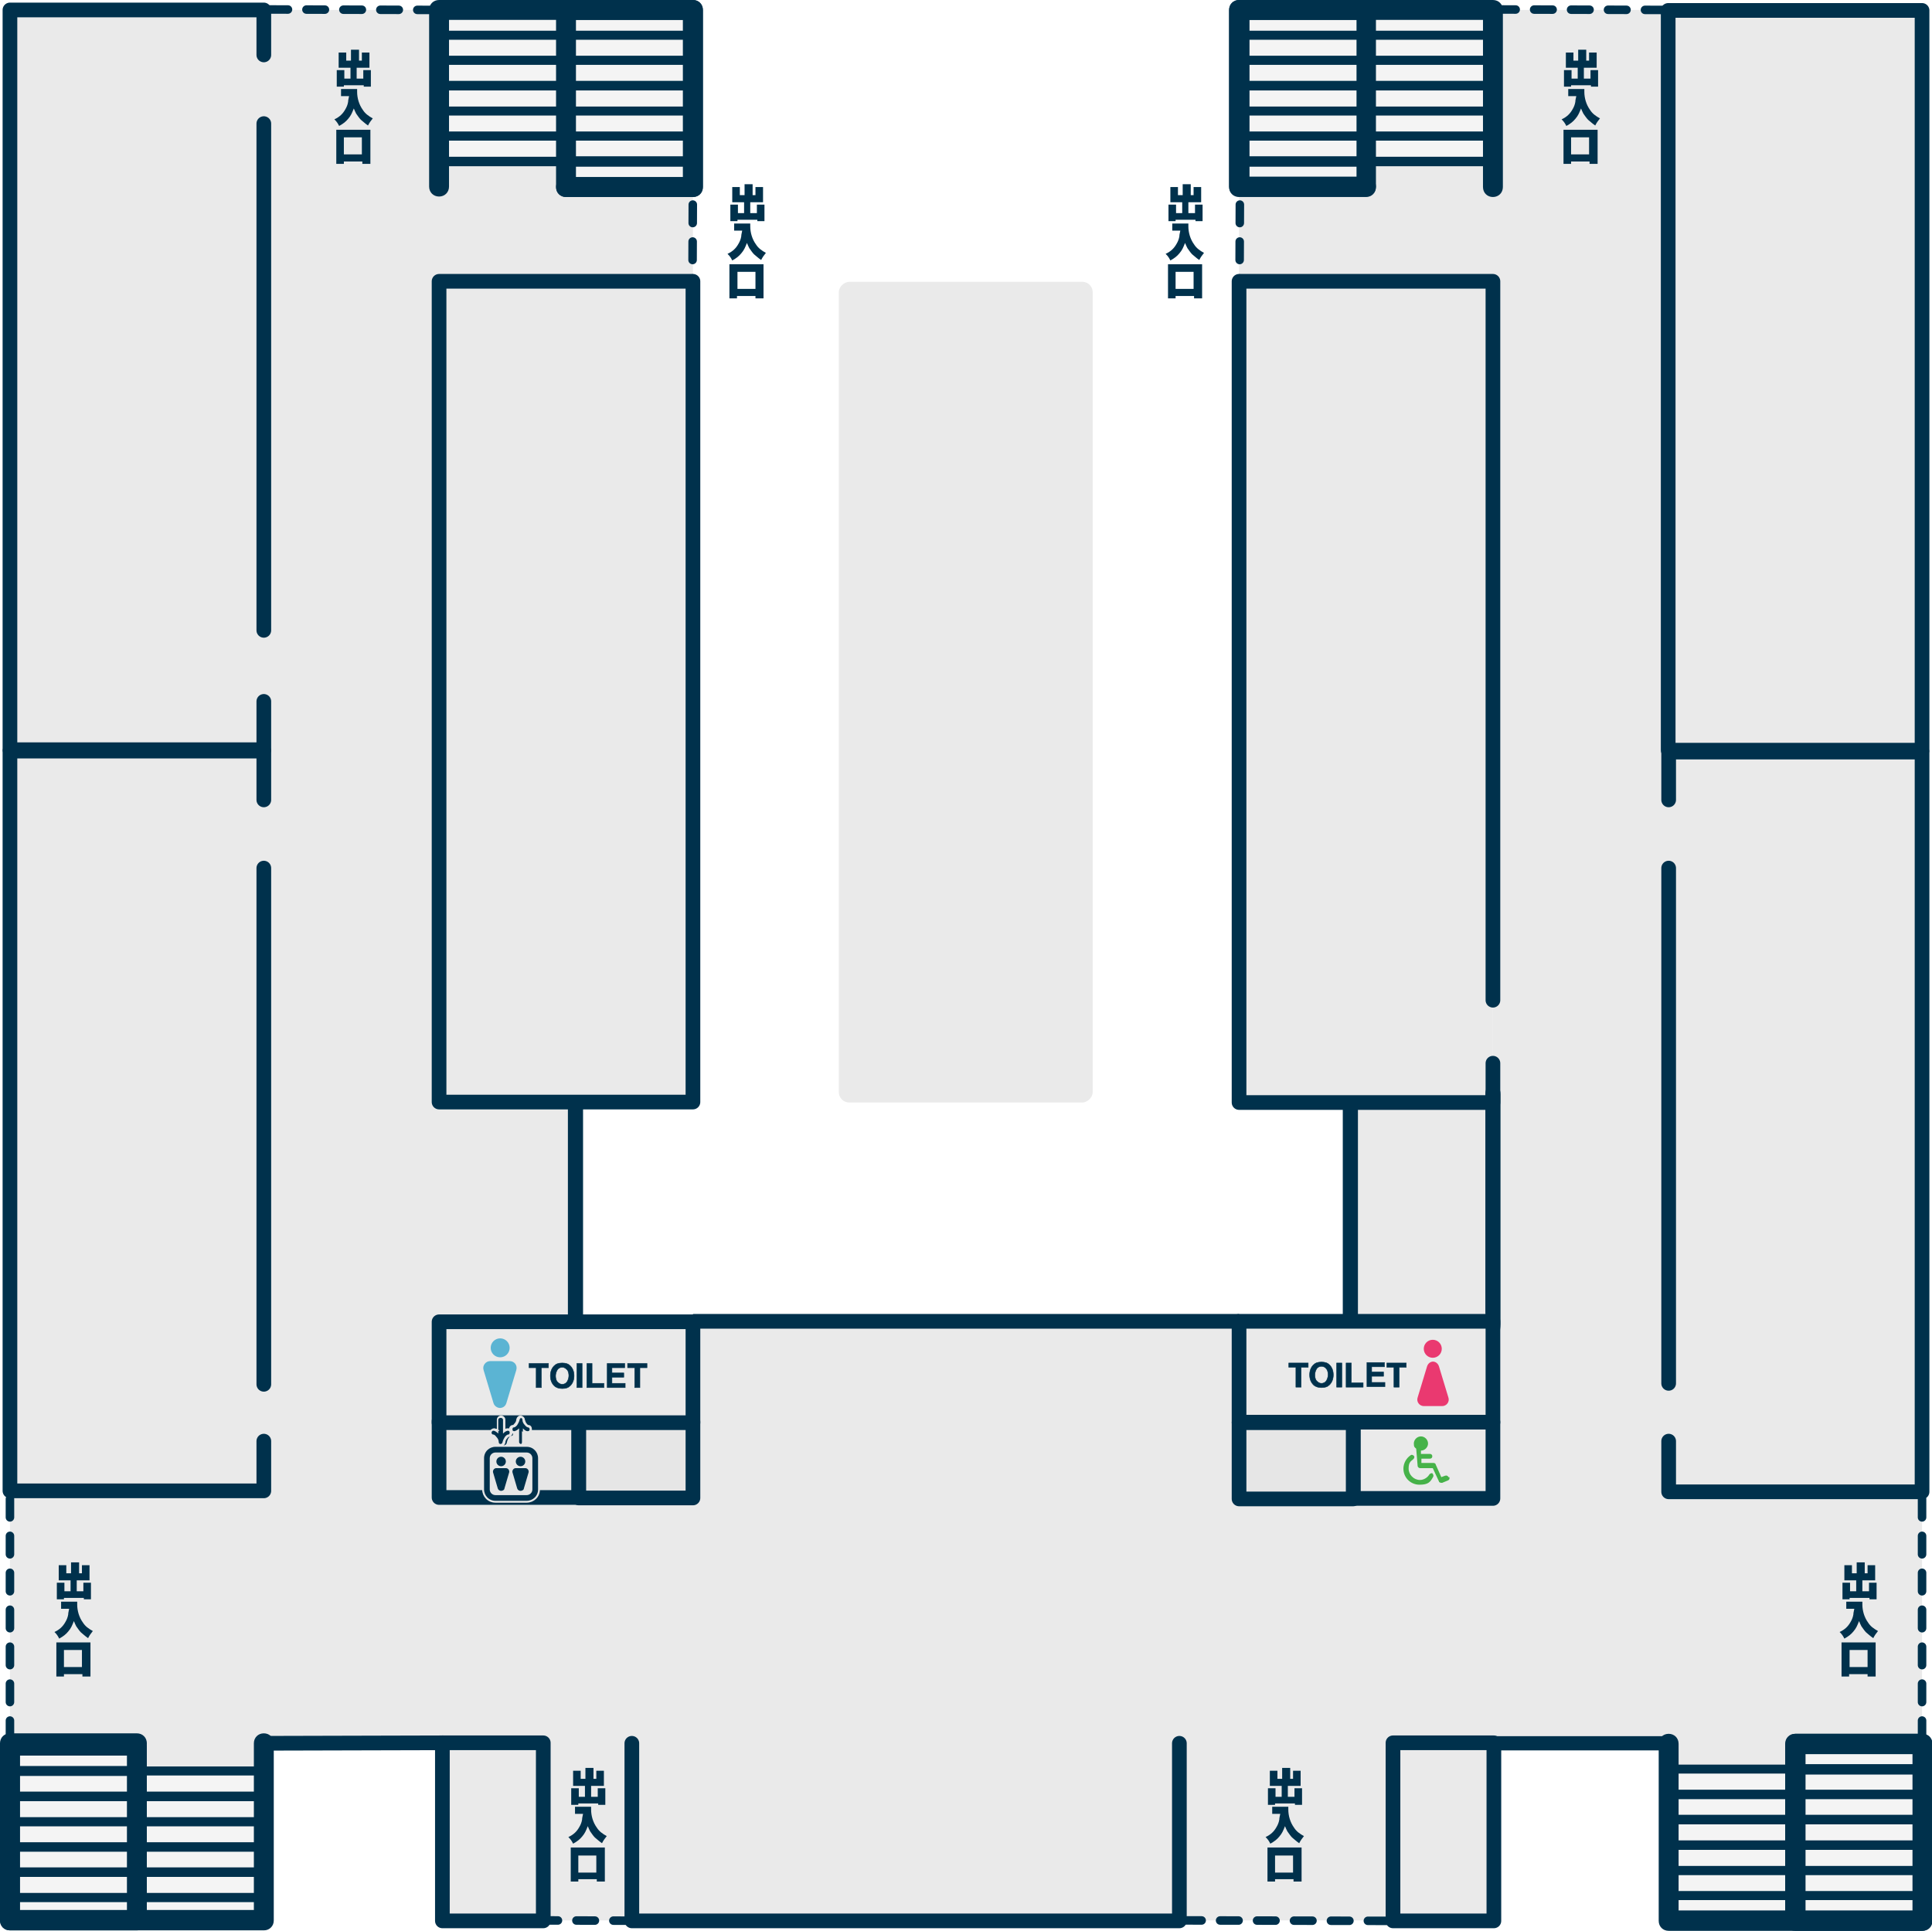 <?xml version="1.0" encoding="UTF-8"?>
<svg id="_レイヤー_1" data-name=" レイヤー 1" xmlns="http://www.w3.org/2000/svg" version="1.1" viewBox="0 0 407.9 407.7">
  <defs>
    <style>
      .cls-1 {
        fill: #73c6c9;
      }

      .cls-1, .cls-2, .cls-3, .cls-4, .cls-5, .cls-6, .cls-7, .cls-8, .cls-9, .cls-10, .cls-11, .cls-12 {
        stroke: #00314c;
      }

      .cls-1, .cls-2, .cls-5, .cls-6, .cls-13 {
        stroke-miterlimit: 10;
      }

      .cls-1, .cls-3, .cls-4, .cls-6, .cls-7, .cls-8, .cls-9, .cls-10, .cls-12 {
        stroke-width: 3.1px;
      }

      .cls-1, .cls-3, .cls-5, .cls-7, .cls-10, .cls-12 {
        stroke-linecap: round;
      }

      .cls-2 {
        stroke-width: .1px;
      }

      .cls-2, .cls-13, .cls-14 {
        fill: #00314c;
      }

      .cls-15 {
        fill: #46b249;
      }

      .cls-15, .cls-16, .cls-17, .cls-18, .cls-14, .cls-19, .cls-20 {
        stroke-width: 0px;
      }

      .cls-16 {
        fill: #ea3970;
      }

      .cls-3 {
        fill: #f4d72e;
      }

      .cls-3, .cls-4, .cls-7, .cls-8, .cls-9, .cls-10, .cls-11, .cls-12 {
        stroke-linejoin: round;
      }

      .cls-4, .cls-20 {
        fill: #e6e6e6;
      }

      .cls-17, .cls-9, .cls-12 {
        fill: #eaeaea;
      }

      .cls-5 {
        stroke-dasharray: 0 0 3.9 3.9;
        stroke-width: 1.8px;
      }

      .cls-5, .cls-6, .cls-7, .cls-11 {
        fill: none;
      }

      .cls-13 {
        stroke: #e6e6e6;
        stroke-width: .4px;
      }

      .cls-18 {
        fill: #f4f4f4;
      }

      .cls-19 {
        fill: #5bb4d3;
      }

      .cls-8, .cls-10 {
        fill: #ea5e89;
      }

      .cls-11 {
        stroke-width: 3px;
      }
    </style>
  </defs>
  <rect class="cls-17" x="285.8" y="232.8" width="29.4" height="44.7"/>
  <polygon class="cls-17" points="379 314.8 379 2.1 315.2 2.1 315.2 31.5 261.6 31.5 261.6 59.4 315.2 59.4 315.2 314.8 261.6 314.8 261.6 279 146.3 279 146.3 314.8 92.7 314.8 92.7 277.5 122.1 277.5 122.1 232.8 92.7 232.8 92.7 59.4 146.3 59.4 146.3 31.5 92.7 31.5 92.7 2.1 28.9 2.1 28.9 314.8 2.1 314.8 2.1 368.6 28.9 368.6 28.9 405.5 55.7 405.5 55.8 368.1 92.7 368.6 114.7 368.6 106.5 405.5 294.1 405.5 294.1 368.6 315.2 368.6 352.3 368.1 352.3 405.5 379 405.5 379 368.6 405.8 368.6 405.8 314.8 379 314.8"/>
  <g>
    <polyline class="cls-12" points="55.7 148.1 55.7 158.3 2.1 158.3 2.1 2.1 55.7 2.1 55.7 11.6"/>
    <line class="cls-1" x1="55.7" y1="26.1" x2="55.7" y2="133.1"/>
  </g>
  <g>
    <polyline class="cls-12" points="55.7 304.3 55.7 314.8 2.1 314.8 2.1 158.6 55.7 158.6 55.7 168.9"/>
    <line class="cls-10" x1="55.7" y1="183.3" x2="55.7" y2="292.3"/>
    <path class="cls-8" d="M55.7,177.2"/>
  </g>
  <g>
    <g>
      <g>
        <rect class="cls-18" x="116.8" y="-22" width="5.3" height="53.6" transform="translate(124.3 -114.7) rotate(90)"/>
        <path class="cls-14" d="M146.3,8.4h-53.6c-.5,0-1-.4-1-1V2.1c0-.5.4-1,1-1h53.6c.5,0,1,.4,1,1v5.3c0,.5-.4,1-1,1ZM93.7,6.5h51.6v-3.4h-51.6v3.4Z"/>
      </g>
      <g>
        <rect class="cls-18" x="116.8" y="-16.7" width="5.3" height="53.6" transform="translate(129.6 -109.4) rotate(90)"/>
        <path class="cls-14" d="M146.3,13.8h-53.6c-.5,0-1-.4-1-1v-5.3c0-.5.4-1,1-1h53.6c.5,0,1,.4,1,1v5.3c0,.5-.4,1-1,1ZM93.7,11.8h51.6v-3.4h-51.6v3.4Z"/>
      </g>
      <g>
        <rect class="cls-18" x="116.8" y="-11.3" width="5.3" height="53.6" transform="translate(134.9 -104.1) rotate(90)"/>
        <path class="cls-14" d="M146.3,19.1h-53.6c-.5,0-1-.4-1-1v-5.3c0-.5.4-1,1-1h53.6c.5,0,1,.4,1,1v5.3c0,.5-.4,1-1,1ZM93.7,17.1h51.6v-3.4h-51.6v3.4Z"/>
      </g>
      <g>
        <rect class="cls-18" x="116.8" y="-6" width="5.3" height="53.6" transform="translate(140.3 -98.7) rotate(90)"/>
        <path class="cls-14" d="M146.3,24.4h-53.6c-.5,0-1-.4-1-1v-5.3c0-.5.4-1,1-1h53.6c.5,0,1,.4,1,1v5.3c0,.5-.4,1-1,1ZM93.7,22.5h51.6v-3.4h-51.6v3.4Z"/>
      </g>
      <g>
        <rect class="cls-18" x="116.8" y="-.7" width="5.3" height="53.6" transform="translate(145.6 -93.4) rotate(90)"/>
        <path class="cls-14" d="M146.3,29.8h-53.6c-.5,0-1-.4-1-1v-5.3c0-.5.4-1,1-1h53.6c.5,0,1,.4,1,1v5.3c0,.5-.4,1-1,1ZM93.7,27.8h51.6v-3.4h-51.6v3.4Z"/>
      </g>
      <g>
        <rect class="cls-18" x="116.8" y="4.7" width="5.3" height="53.6" transform="translate(151 -88.1) rotate(90)"/>
        <path class="cls-14" d="M146.3,35.1h-53.6c-.5,0-1-.4-1-1v-5.3c0-.5.4-1,1-1h53.6c.5,0,1,.4,1,1v5.3c0,.5-.4,1-1,1ZM93.7,33.1h51.6v-3.4h-51.6v3.4Z"/>
      </g>
      <g>
        <rect class="cls-18" x="130.2" y="23.4" width="5.3" height="26.8" transform="translate(169.7 -96.1) rotate(90)"/>
        <path class="cls-14" d="M146.3,40.5h-26.8c-.6,0-1.1-.5-1.1-1.1v-5.3c0-.6.5-1.1,1.1-1.1h26.8c.6,0,1.1.5,1.1,1.1v5.3c0,.6-.5,1.1-1.1,1.1ZM120.6,38.4h24.7v-3.2h-24.7v3.2Z"/>
      </g>
    </g>
    <path class="cls-14" d="M146.3,41.6h-26.8c-1.2,0-2.1-.9-2.1-2.1V2.1c0-1.2.9-2.1,2.1-2.1h26.8c1.2,0,2.1.9,2.1,2.1v37.4c0,1.2-.9,2.1-2.1,2.1ZM121.6,37.4h22.6V4.2h-22.6v33.1Z"/>
    <path class="cls-14" d="M146.3,41.6h-26.8c-1.2,0-2.1-.9-2.1-2.1s.9-2.1,2.1-2.1h24.7V4.2h-49.4v35.2c0,1.2-.9,2.1-2.1,2.1s-2.1-.9-2.1-2.1V2.1c0-1.2.9-2.1,2.1-2.1h53.6c1.2,0,2.1.9,2.1,2.1v37.4c0,1.2-.9,2.1-2.1,2.1Z"/>
  </g>
  <g>
    <g>
      <g>
        <rect class="cls-18" x="26.2" y="376.5" width="5.3" height="53.6" transform="translate(-374.4 432.2) rotate(-90)"/>
        <path class="cls-14" d="M55.7,407H2.1c-.5,0-1-.4-1-1v-5.3c0-.5.4-1,1-1h53.6c.5,0,1,.4,1,1v5.3c0,.5-.4,1-1,1ZM3.1,405h51.6v-3.4H3.1v3.4Z"/>
      </g>
      <g>
        <rect class="cls-18" x="26.2" y="371.2" width="5.3" height="53.6" transform="translate(-369.1 426.9) rotate(-90)"/>
        <path class="cls-14" d="M55.7,401.6H2.1c-.5,0-1-.4-1-1v-5.3c0-.3.1-.5.3-.7.2-.2.4-.3.7-.3h53.6c.5,0,1,.4,1,1v5.3c0,.5-.4,1-1,1ZM3.1,399.7h51.6v-3.4H3.1s0,3.4,0,3.4Z"/>
      </g>
      <g>
        <rect class="cls-18" x="26.2" y="365.9" width="5.3" height="53.6" transform="translate(-363.8 421.5) rotate(-90)"/>
        <path class="cls-14" d="M55.7,396.3H2.1c-.5,0-1-.4-1-1v-5.3c0-.5.4-1,1-1h53.6c.5,0,1,.4,1,1v5.3c0,.3-.1.5-.3.7-.2.2-.4.3-.7.3ZM3.1,394.3h51.6s0-3.4,0-3.4H3.1v3.4Z"/>
      </g>
      <g>
        <rect class="cls-18" x="26.2" y="360.5" width="5.3" height="53.6" transform="translate(-358.4 416.2) rotate(-90)"/>
        <path class="cls-14" d="M55.7,391H2.1c-.5,0-1-.4-1-1v-5.3c0-.5.4-1,1-1h53.6c.5,0,1,.4,1,1v5.3c0,.5-.4,1-1,1ZM3.1,389h51.6v-3.4H3.1v3.4Z"/>
      </g>
      <g>
        <rect class="cls-18" x="26.2" y="355.2" width="5.3" height="53.6" transform="translate(-353.1 410.9) rotate(-90)"/>
        <path class="cls-14" d="M55.7,385.6H2.1c-.5,0-1-.4-1-1v-5.3c0-.5.4-1,1-1h53.6c.5,0,1,.4,1,1v5.3c0,.5-.4,1-1,1ZM3.1,383.7h51.6v-3.4H3.1v3.4Z"/>
      </g>
      <g>
        <rect class="cls-18" x="26.2" y="349.9" width="5.3" height="53.6" transform="translate(-347.8 405.5) rotate(-90)"/>
        <path class="cls-14" d="M55.7,380.3H2.1c-.5,0-1-.4-1-1v-5.3c0-.5.4-1,1-1h53.6c.5,0,1,.4,1,1v5.3c0,.5-.4,1-1,1ZM3.1,378.3h51.6v-3.4H3.1v3.4Z"/>
      </g>
      <g>
        <rect class="cls-18" x="12.8" y="357.9" width="5.3" height="26.8" transform="translate(-355.8 386.8) rotate(-90)"/>
        <path class="cls-14" d="M28.9,375H2.1c-.3,0-.5-.1-.7-.3-.2-.2-.3-.5-.3-.7v-5.3c0-.6.5-1.1,1.1-1.1h26.8c.6,0,1.1.5,1.1,1.1v5.3c0,.6-.5,1.1-1.1,1.1ZM3.2,372.9h24.7v-3.2H3.2v3.2Z"/>
      </g>
    </g>
    <path class="cls-14" d="M28.9,407.6H2.1C.9,407.6,0,406.7,0,405.5v-36.9c0-1.1.9-2.1,2.1-2.1h26.8c1.2,0,2.1.9,2.1,2.1v36.9c0,.6-.2,1.1-.6,1.5-.4.4-.9.6-1.5.6ZM4.2,403.4h22.6s0-32.7,0-32.7H4.2v32.7Z"/>
    <path class="cls-14" d="M55.7,407.6H2.1c-1.2,0-2.1-.9-2.1-2.1v-37.4c0-1.2.9-2.1,2.1-2.1h26.8c1.2,0,2.1.9,2.1,2.1s-.9,2.1-2.1,2.1H4.2v33.1h49.4s0-35.2,0-35.2c0-1.2.9-2.1,2.1-2.1s2.1.9,2.1,2.1v37.4c0,.6-.2,1.1-.6,1.5-.4.4-.9.6-1.5.6Z"/>
  </g>
  <rect class="cls-9" x="352.3" y="2.3" width="53.6" height="156.2" transform="translate(758.1 160.7) rotate(180)"/>
  <g>
    <polyline class="cls-12" points="352.3 304.3 352.3 315 405.8 315 405.8 158.8 352.3 158.8 352.3 168.9"/>
    <line class="cls-3" x1="352.3" y1="183.3" x2="352.3" y2="292.1"/>
  </g>
  <g>
    <g>
      <g>
        <rect class="cls-18" x="285.8" y="-22" width="5.3" height="53.6" transform="translate(293.2 -283.7) rotate(90)"/>
        <path class="cls-14" d="M315.2,8.4h-53.6c-.5,0-1-.4-1-1V2.1c0-.5.4-1,1-1h53.6c.5,0,1,.4,1,1v5.3c0,.5-.4,1-1,1ZM262.6,6.5h51.6v-3.4h-51.6v3.4Z"/>
      </g>
      <g>
        <rect class="cls-18" x="285.8" y="-16.7" width="5.3" height="53.6" transform="translate(298.5 -278.3) rotate(90)"/>
        <path class="cls-14" d="M315.2,13.8h-53.6c-.5,0-1-.4-1-1v-5.3c0-.5.4-1,1-1h53.6c.5,0,1,.4,1,1v5.3c0,.5-.4,1-1,1ZM262.6,11.8h51.6v-3.4h-51.6v3.4Z"/>
      </g>
      <g>
        <rect class="cls-18" x="285.8" y="-11.3" width="5.3" height="53.6" transform="translate(303.9 -273) rotate(90)"/>
        <path class="cls-14" d="M315.2,19.1h-53.6c-.5,0-1-.4-1-1v-5.3c0-.5.4-1,1-1h53.6c.5,0,1,.4,1,1v5.3c0,.5-.4,1-1,1ZM262.6,17.1h51.6v-3.4h-51.6v3.4Z"/>
      </g>
      <g>
        <rect class="cls-18" x="285.8" y="-6" width="5.3" height="53.6" transform="translate(309.2 -267.7) rotate(90)"/>
        <path class="cls-14" d="M315.2,24.4h-53.6c-.5,0-1-.4-1-1v-5.3c0-.5.4-1,1-1h53.6c.5,0,1,.4,1,1v5.3c0,.5-.4,1-1,1ZM262.6,22.5h51.6v-3.4h-51.6v3.4Z"/>
      </g>
      <g>
        <rect class="cls-18" x="285.8" y="-.7" width="5.3" height="53.6" transform="translate(314.6 -262.3) rotate(90)"/>
        <path class="cls-14" d="M315.2,29.8h-53.6c-.5,0-1-.4-1-1v-5.3c0-.5.4-1,1-1h53.6c.5,0,1,.4,1,1v5.3c0,.5-.4,1-1,1ZM262.6,27.8h51.6v-3.4h-51.6v3.4Z"/>
      </g>
      <g>
        <rect class="cls-18" x="285.8" y="4.7" width="5.3" height="53.6" transform="translate(319.9 -257) rotate(90)"/>
        <path class="cls-14" d="M315.2,35.1h-53.6c-.5,0-1-.4-1-1v-5.3c0-.5.4-1,1-1h53.6c.5,0,1,.4,1,1v5.3c0,.5-.4,1-1,1ZM262.6,33.1h51.6v-3.4h-51.6v3.4Z"/>
      </g>
      <g>
        <rect class="cls-18" x="272.4" y="23.4" width="5.3" height="26.8" transform="translate(311.8 -238.3) rotate(90)"/>
        <path class="cls-14" d="M288.4,40.5h-26.8c-.6,0-1.1-.5-1.1-1.1v-5.3c0-.6.5-1.1,1.1-1.1h26.8c.6,0,1.1.5,1.1,1.1v5.3c0,.6-.5,1.1-1.1,1.1ZM262.7,38.4h24.7v-3.2h-24.7v3.2Z"/>
      </g>
    </g>
    <path class="cls-14" d="M288.4,41.6h-26.8c-1.2,0-2.1-.9-2.1-2.1V2.1c0-1.2.9-2.1,2.1-2.1h26.8c1.2,0,2.1.9,2.1,2.1v37.4c0,1.2-.9,2.1-2.1,2.1ZM263.8,37.4h22.6V4.2h-22.6v33.1Z"/>
    <path class="cls-14" d="M315.2,41.6c-1.2,0-2.1-.9-2.1-2.1V4.2h-49.4v33.1h24.7c1.2,0,2.1.9,2.1,2.1s-.9,2.1-2.1,2.1h-26.8c-1.2,0-2.1-.9-2.1-2.1V2.1c0-1.2.9-2.1,2.1-2.1h53.6c1.2,0,2.1.9,2.1,2.1v37.4c0,1.2-.9,2.1-2.1,2.1Z"/>
  </g>
  <g>
    <g>
      <g>
        <rect class="cls-18" x="376.4" y="376.1" width="5.3" height="53.6" transform="translate(-23.9 782) rotate(-90)"/>
        <path class="cls-14" d="M405.8,406.6h-53.6c-.5,0-1-.4-1-1v-5.3c0-.3.1-.5.3-.7.2-.2.4-.3.7-.3h53.6c.5,0,1,.4,1,1v5.3c0,.5-.4,1-1,1ZM353.2,404.6h51.6v-3.4h-51.6v3.4Z"/>
      </g>
      <g>
        <rect class="cls-18" x="376.4" y="370.8" width="5.3" height="53.6" transform="translate(-18.5 776.6) rotate(-90)"/>
        <path class="cls-14" d="M405.8,401.2h-53.6c-.5,0-1-.4-1-1v-5.3c0-.5.4-1,1-1h53.6c.3,0,.5.1.7.3.2.2.3.4.3.7v5.3c0,.5-.4,1-1,1ZM353.2,399.3h51.6v-3.4h-51.6v3.4Z"/>
      </g>
      <g>
        <rect class="cls-18" x="376.4" y="365.4" width="5.3" height="53.6" transform="translate(-13.2 771.3) rotate(-90)"/>
        <path class="cls-14" d="M352.3,395.9c-.3,0-.5-.1-.7-.3-.2-.2-.3-.4-.3-.7v-5.3c0-.5.4-1,1-1h53.6c.5,0,1,.4,1,1v5.3c0,.5-.4,1-1,1h-53.6ZM353.2,390.6v3.4h51.6v-3.4h-51.6Z"/>
      </g>
      <g>
        <rect class="cls-18" x="376.4" y="360.1" width="5.3" height="53.6" transform="translate(-7.9 765.9) rotate(-90)"/>
        <path class="cls-14" d="M405.8,390.6h-53.6c-.5,0-1-.4-1-1v-5.3c0-.5.4-1,1-1h53.6c.5,0,1,.4,1,1v5.3c0,.5-.4,1-1,1ZM353.2,388.6h51.6v-3.4h-51.6v3.4Z"/>
      </g>
      <g>
        <rect class="cls-18" x="376.4" y="354.8" width="5.3" height="53.6" transform="translate(-2.5 760.6) rotate(-90)"/>
        <path class="cls-14" d="M405.8,385.2h-53.6c-.5,0-1-.4-1-1v-5.3c0-.5.4-1,1-1h53.6c.5,0,1,.4,1,1v5.3c0,.5-.4,1-1,1ZM353.2,383.2h51.6v-3.4h-51.6v3.4Z"/>
      </g>
      <g>
        <rect class="cls-18" x="376.4" y="349.4" width="5.3" height="53.6" transform="translate(2.8 755.3) rotate(-90)"/>
        <path class="cls-14" d="M405.8,379.9h-53.6c-.5,0-1-.4-1-1v-5.3c0-.5.4-1,1-1h53.6c.3,0,.5.1.7.3.2.2.3.4.3.7v5.3c0,.5-.4,1-1,1ZM353.2,377.9h51.6v-3.4h-51.6v3.4Z"/>
      </g>
      <g>
        <rect class="cls-18" x="389.8" y="357.5" width="5.3" height="26.8" transform="translate(21.6 763.3) rotate(-90)"/>
        <path class="cls-14" d="M379,374.6c-.3,0-.5-.1-.7-.3-.2-.2-.3-.5-.3-.7v-5.3c0-.6.5-1.1,1.1-1.1h26.8c.6,0,1.1.5,1.1,1.1v5.3c0,.6-.5,1.1-1.1,1.1h-26.8ZM380.1,369.3v3.2h24.7v-3.2h-24.7Z"/>
      </g>
    </g>
    <path class="cls-14" d="M405.8,407.7h-26.8c-1.2,0-2.1-.9-2.1-2.1v-37.4c0-1.2.9-2.1,2.1-2.1h26.8c1.2,0,2.1.9,2.1,2.1v37.4c0,1.2-.9,2.1-2.1,2.1ZM381.2,403.5h22.6v-33.1h-22.6v33.1Z"/>
    <path class="cls-14" d="M352.3,407.7c-1.2,0-2.1-.9-2.1-2.1v-37.4c0-1.2.9-2.1,2.1-2.1s2.1.9,2.1,2.1v35.2s49.4,0,49.4,0v-33.1h-24.7c-1.2,0-2.1-.9-2.1-2.1s.9-2.1,2.1-2.1h26.8c1.2,0,2.1.9,2.1,2.1v37.4c0,1.2-.9,2.1-2.1,2.1h-53.6ZM354.4,405.6h0,0Z"/>
  </g>
  <rect class="cls-9" x="32.8" y="119.3" width="173.3" height="53.6" transform="translate(265.6 26.6) rotate(90)"/>
  <polyline class="cls-12" points="315.2 224.5 315.2 232.8 261.6 232.8 261.6 59.4 315.2 59.4 315.2 211.2"/>
  <rect class="cls-17" x="117.3" y="119.3" width="173.3" height="53.6" rx="2.2" ry="2.2" transform="translate(350 -57.8) rotate(90)"/>
  <rect class="cls-4" x="99.4" y="293.5" width="16.1" height="29.5" transform="translate(415.7 200.7) rotate(90)"/>
  <rect class="cls-9" x="292.4" y="293.6" width="16.1" height="29.5" transform="translate(608.8 7.9) rotate(90)"/>
  <rect class="cls-4" x="265.7" y="296.3" width="16.1" height="24.1" transform="translate(582 34.7) rotate(90)"/>
  <rect class="cls-4" x="126.2" y="296.2" width="16.1" height="24.1" transform="translate(442.5 174) rotate(90)"/>
  <rect class="cls-9" x="277.8" y="262.9" width="21.3" height="53.6" transform="translate(578.1 1.2) rotate(90)"/>
  <rect class="cls-9" x="108.9" y="262.9" width="21.3" height="53.6" transform="translate(409.2 170.2) rotate(90)"/>
  <path class="cls-14" d="M315.2,285.1c-.9,0-1.6-6.8-1.6-8v-46.1c0-1.2.7-2.1,1.6-2.1s1.6.9,1.6,2.1v48.6c0,1.2-.7,5.5-1.6,5.5Z"/>
  <path class="cls-14" d="M284.8,279.3c-.9,0-1.3,0-1.3-1.1v-44.9c0-1,.7-1.9,1.6-1.9s1.6.8,1.6,1.9v45.1c0,1-.9.9-1.8.9Z"/>
  <path class="cls-14" d="M121.2,279.3c-.9,0-1.3,0-1.3-1.1v-44.9c0-1,.7-1.9,1.6-1.9s1.6.8,1.6,1.9v45.1c0,1-.9.9-1.8.9Z"/>
  <g>
    <circle class="cls-19" cx="105.6" cy="284.6" r="2"/>
    <path class="cls-19" d="M105.6,297.3h0c-.6,0-1.2-.4-1.4-1l-2.1-7c-.3-.9.4-1.9,1.4-1.9h4.1c1,0,1.7.9,1.4,1.9l-2.1,7c-.2.6-.7,1-1.4,1Z"/>
  </g>
  <g>
    <path class="cls-2" d="M115.8,287.9v.9s-1.5,0-1.5,0v4.2s-1.1,0-1.1,0v-4.2h-1.5s0-.9,0-.9h4.1Z"/>
    <path class="cls-2" d="M118.7,293.2c-.7,0-1.3-.2-1.7-.6-.5-.5-.8-1.2-.8-2.1s.3-1.6.8-2.1c.4-.4.9-.6,1.7-.6s1.3.2,1.7.6c.5.5.8,1.2.8,2.1s-.3,1.6-.8,2.1c-.4.4-.9.6-1.7.6ZM119.7,291.8c.2-.3.4-.8.4-1.3s-.1-1-.4-1.3-.6-.5-1-.5-.8.2-1,.5-.4.8-.4,1.3.1,1,.4,1.3.6.5,1,.5.8-.2,1-.5Z"/>
    <path class="cls-2" d="M121.8,287.9h1.1s0,5.1,0,5.1h-1.1s0-5.1,0-5.1Z"/>
    <path class="cls-2" d="M123.9,287.9h1.1s0,4.2,0,4.2h2.5s0,.9,0,.9h-3.6s0-5.1,0-5.1Z"/>
    <path class="cls-2" d="M131.7,290.8h-2.5v1.3h2.8s0,.9,0,.9h-3.8s0-5.1,0-5.1h3.7s0,.9,0,.9h-2.7v1.1h2.5s0,.9,0,.9Z"/>
    <path class="cls-2" d="M136.6,287.9v.9s-1.5,0-1.5,0v4.2s-1.1,0-1.1,0v-4.2h-1.5s0-.9,0-.9h4.1Z"/>
  </g>
  <g>
    <circle class="cls-16" cx="302.5" cy="284.8" r="1.9"/>
    <path class="cls-16" d="M302.5,287.5h0c.6,0,1.1.4,1.3,1l2,6.6c.3.9-.4,1.8-1.3,1.8h-3.9c-.9,0-1.6-.9-1.3-1.8l2-6.6c.2-.6.7-1,1.3-1Z"/>
  </g>
  <g>
    <path class="cls-2" d="M276.2,287.8v.9h-1.5v4.2h-1.1v-4.2h-1.5v-.9h4.1Z"/>
    <path class="cls-2" d="M279,293c-.7,0-1.3-.2-1.7-.6-.5-.5-.8-1.2-.8-2.1s.3-1.6.8-2.1c.4-.4.9-.6,1.7-.6s1.3.2,1.7.6c.5.5.8,1.2.8,2.1s-.3,1.6-.8,2.1c-.4.4-.9.6-1.7.6ZM280,291.6c.2-.3.4-.8.4-1.3s-.1-1-.4-1.3c-.2-.3-.6-.5-1-.5s-.8.2-1,.5-.4.8-.4,1.3.1,1,.4,1.3.6.5,1,.5.8-.2,1-.5Z"/>
    <path class="cls-2" d="M282.2,287.8h1.1v5.1h-1.1v-5.1Z"/>
    <path class="cls-2" d="M284.2,287.8h1.1v4.2h2.5v.9h-3.6v-5.1Z"/>
    <path class="cls-2" d="M292.1,290.6h-2.5v1.3h2.8v.9h-3.8v-5.1h3.7v.9h-2.7v1.1h2.5v.9Z"/>
    <path class="cls-2" d="M296.9,287.8v.9h-1.5v4.2h-1.1v-4.2h-1.5v-.9h4.1Z"/>
  </g>
  <g>
    <path class="cls-15" d="M302.5,311.1c-.2-.1-.5,0-.7.2-.4.7-1.2,1.2-2,1.2-1.3,0-2.4-1.1-2.4-2.4s.4-1.5,1-2c.2-.2.3-.5.1-.7-.2-.2-.5-.3-.7-.1-.9.6-1.5,1.7-1.5,2.8,0,1.9,1.5,3.4,3.4,3.4s2.3-.6,2.9-1.7c.1-.2,0-.5-.2-.7Z"/>
    <path class="cls-15" d="M305.8,311.9c-.1-.3-.4-.4-.7-.3l-.8.3-1.2-2.7c0-.2-.3-.3-.5-.3h-2.5s0-.9,0-.9h1.8c.3,0,.5-.2.5-.5s-.2-.5-.5-.5h-1.9s0-.7,0-.7c.8,0,1.5-.7,1.5-1.5s-.7-1.5-1.5-1.5-1.5.7-1.5,1.5.2.8.5,1.1l.3,3.6c0,.3.3.5.5.5h2.7s1.3,2.8,1.3,2.8c0,.2.3.3.5.3,0,0,.1,0,.2,0l1.2-.5c.3-.1.4-.4.3-.7Z"/>
  </g>
  <rect class="cls-9" x="294.1" y="368" width="21.3" height="37.6"/>
  <rect class="cls-9" x="93.4" y="368" width="21.3" height="37.6"/>
  <line class="cls-11" x1="352.3" y1="368.1" x2="315.4" y2="368.1"/>
  <line class="cls-9" x1="93.6" y1="368" x2="55.8" y2="368.1"/>
  <line class="cls-6" x1="261.6" y1="279" x2="146.3" y2="279"/>
  <polyline class="cls-7" points="133.4 368.1 133.4 405.6 249 405.6 249 368.1"/>
  <g>
    <rect class="cls-20" x="103.1" y="306.4" width="9.6" height="9.8"/>
    <g>
      <circle class="cls-14" cx="105.8" cy="308.6" r="1"/>
      <path class="cls-14" d="M105.8,314.8h0c-.3,0-.6-.2-.7-.5l-1-3.4c-.1-.4.2-.9.7-.9h2c.5,0,.8.5.7.9l-1,3.4c0,.3-.4.5-.7.5Z"/>
    </g>
    <g>
      <circle class="cls-14" cx="109.9" cy="308.6" r="1"/>
      <path class="cls-14" d="M109.9,314.8h0c-.3,0-.6-.2-.7-.5l-1-3.4c-.1-.4.2-.9.7-.9h2c.5,0,.8.5.7.9l-1,3.4c0,.3-.4.5-.7.5Z"/>
    </g>
    <path class="cls-13" d="M111.2,306.9c.6,0,1,.5,1,1v6.6c0,.6-.5,1-1,1h-6.6c-.6,0-1-.5-1-1v-6.6c0-.6.5-1,1-1h6.6M111.2,305.3h-6.6c-1.4,0-2.6,1.1-2.6,2.6v6.6c0,1.4,1.1,2.6,2.6,2.6h6.6c1.4,0,2.6-1.1,2.6-2.6v-6.6c0-1.4-1.1-2.6-2.6-2.6h0Z"/>
    <g>
      <g>
        <path class="cls-14" d="M105.8,305.2c-.4,0-.7-.2-.7-.6,0-.4-.2-.8-.4-1-.2-.3-.4-.4-.5-.4-.2,0-.3-.1-.4-.3,0-.2-.1-.3,0-.5,0-.3.3-.5.7-.5h.2c.2,0,.4.1.7.3v-2.3c0-.4.3-.7.7-.7s.7.3.7.7v2.3c.3-.2.5-.3.7-.3h0s.1,0,.1,0c.3,0,.6.2.7.5,0,.2,0,.4,0,.5,0,.2-.2.3-.4.3-.1,0-.3.1-.5.4-.2.3-.3.6-.4,1,0,.3-.3.6-.7.6,0,0,0,0,0,0Z"/>
        <path class="cls-20" d="M105.8,299.4c.2,0,.4.2.4.4v2.9c.4-.4.8-.6,1-.6,0,0,0,0,0,0,.2,0,.4.1.4.3,0,.2,0,.5-.3.5-.1,0-.4.1-.7.5-.2.3-.4.7-.5,1.1,0,.2-.2.4-.4.4s0,0,0,0c0,0,0,0,0,0s0,0,0,0c0,0,0,0,0,0-.2,0-.4-.1-.4-.4,0-.4-.2-.8-.5-1.1-.3-.4-.5-.5-.7-.5-.2,0-.4-.3-.3-.5,0-.2.2-.3.4-.3,0,0,0,0,0,0,.2,0,.6.2,1,.6v-2.9c0-.2.2-.4.4-.4M105.8,298.9c-.5,0-.9.4-.9.9v1.9c-.1,0-.3,0-.4-.1,0,0-.1,0-.2,0-.4,0-.8.3-.9.7-.1.5.2,1,.7,1.1,0,0,.2,0,.4.3.2.2.3.6.4.9,0,.5.5.8.9.8h0s0,0,0,0c0,0,0,0,0,0,.5,0,.8-.3.9-.8,0-.4.2-.7.4-.9.2-.3.3-.3.4-.3.5-.1.8-.6.7-1.1,0-.4-.5-.7-.9-.7s-.1,0-.2,0c0,0-.2,0-.4.1v-1.9c0-.5-.4-.9-.9-.9h0Z"/>
      </g>
      <g>
        <path class="cls-14" d="M109.9,305.2c-.4,0-.7-.3-.7-.7v-2.3c-.2.1-.4.2-.7.3h0s-.1,0-.1,0c-.3,0-.6-.2-.7-.5,0-.2,0-.4,0-.5,0-.2.2-.3.4-.3.1,0,.3-.1.5-.4.2-.3.3-.6.4-1,0-.3.3-.6.7-.6,0,0,.1,0,.1,0,.3,0,.6.2.7.6,0,.4.2.8.4,1,.2.3.4.4.5.4.2,0,.3.2.4.3,0,.2.1.3,0,.5,0,.3-.3.5-.7.5h-.2c-.2,0-.5-.2-.7-.3v2.3c0,.4-.3.7-.7.7Z"/>
        <path class="cls-20" d="M109.9,299.4s0,0,0,0c0,0,0,0,0,0,.2,0,.4.1.4.4,0,.4.2.8.5,1.1.3.4.6.5.7.5.2,0,.4.3.3.5,0,.2-.2.3-.4.3s0,0,0,0c-.4,0-.7-.3-1-.6v2.9c0,.2-.2.4-.4.4s-.4-.2-.4-.4v-2.9c-.3.3-.6.5-1,.6,0,0,0,0,0,0-.2,0-.4-.1-.4-.3,0-.2,0-.5.3-.5.1,0,.4-.1.7-.5.2-.3.4-.7.5-1.1,0-.2.2-.4.4-.4,0,0,0,0,0,0,0,0,0,0,0,0M109.9,298.9h0c-.5,0-.8.4-.9.8,0,.4-.2.7-.4.9-.2.3-.3.3-.4.3-.2,0-.5.2-.6.4-.1.2-.2.5-.1.7.1.4.5.7.9.7s.1,0,.2,0c.1,0,.2,0,.4-.1v1.9c0,.5.4.9.9.9s.9-.4.9-.9v-1.9c.1,0,.2,0,.4.1,0,0,.1,0,.2,0,.4,0,.8-.3.9-.7,0-.2,0-.5-.1-.7-.1-.2-.3-.4-.6-.4,0,0-.2,0-.4-.3-.2-.2-.3-.6-.4-.9,0-.4-.5-.8-.9-.8h0Z"/>
      </g>
    </g>
  </g>
  <line class="cls-5" x1="405.8" y1="367.2" x2="405.8" y2="315"/>
  <line class="cls-5" x1="2.1" y1="367.2" x2="2.1" y2="315"/>
  <line class="cls-5" x1="113.9" y1="405.5" x2="146.1" y2="405.6"/>
  <line class="cls-5" x1="261.8" y1="35.4" x2="261.7" y2="60.6"/>
  <line class="cls-5" x1="146.3" y1="35.4" x2="146.2" y2="60.6"/>
  <line class="cls-5" x1="249.8" y1="405.5" x2="294.1" y2="405.6"/>
  <line class="cls-5" x1="316.1" y1="2" x2="351.7" y2="2.1"/>
  <line class="cls-5" x1="56.9" y1="2" x2="92.5" y2="2.1"/>
  <g>
    <path class="cls-14" d="M273,375.6v-1c0-.3,0-.5,0-.7h1.6c0,.2,0,.5,0,.9v1.6c0,.3,0,.5,0,.7-.2,0-.4,0-.7,0h-2v2.3h1.4v-1.1c0-.3,0-.5,0-.7h1.6c0,.2,0,.5,0,.9v1.6c0,.5,0,.8,0,1h-1.5s0-.3,0-.3h-4.2v.3s-1.5,0-1.5,0c0-.3,0-.6,0-1v-1.6c0-.3,0-.7,0-.9h1.6c0,.2,0,.4,0,.7v1.1h1.3v-2.3h-1.8c-.3,0-.5,0-.7,0,0-.2,0-.4,0-.7v-1.6c0-.2,0-.4,0-.9h1.6c0,.2,0,.4,0,.7v1h1v-1.4c0-.4,0-.7,0-.9h1.7c0,.3,0,.5,0,.9v1.4h1.1Z"/>
    <path class="cls-14" d="M269.6,383c-.3,0-.7,0-1,0v-1.5c.3,0,.5,0,1,0h1.7c.3,0,.5,0,.7,0,0,.3,0,.4,0,.6,0,1.3.4,2.7,1.2,3.8.5.8,1.2,1.3,2.1,1.8-.4.5-.7.9-1,1.5-.6-.4-1-.8-1.5-1.2-.4-.4-.7-.9-1-1.3-.2-.4-.3-.6-.5-1.1-.4,1-.6,1.5-1.2,2.2-.5.6-1,1-1.9,1.5-.3-.6-.5-.9-1-1.4,1.1-.5,1.8-1.2,2.3-2.1.3-.5.5-1,.6-1.6,0-.4.1-.6.2-1.2h-.7Z"/>
    <path class="cls-14" d="M267.6,397.3c0-.3,0-.6,0-1.2v-5c0-.4,0-.6,0-1,.3,0,.6,0,1,0h5.2c.4,0,.7,0,1,0,0,.3,0,.6,0,1v5c0,.5,0,.9,0,1.2h-1.7s0-.5,0-.5h-3.9v.5s-1.7,0-1.7,0ZM269.2,395.4h3.8v-3.6h-3.8v3.6Z"/>
  </g>
  <g>
    <path class="cls-14" d="M394.3,332.2v-1c0-.3,0-.5,0-.7h1.6c0,.2,0,.5,0,.9v1.6c0,.3,0,.5,0,.7-.2,0-.4,0-.7,0h-2v2.3h1.4v-1.1c0-.3,0-.5,0-.7h1.6c0,.2,0,.5,0,.9v1.6c0,.5,0,.8,0,1h-1.5s0-.3,0-.3h-4.2v.3s-1.5,0-1.5,0c0-.3,0-.6,0-1v-1.6c0-.3,0-.7,0-.9h1.6c0,.2,0,.4,0,.7v1.1h1.3v-2.3h-1.8c-.3,0-.5,0-.7,0,0-.2,0-.4,0-.7v-1.6c0-.2,0-.4,0-.9h1.6c0,.2,0,.4,0,.7v1h1v-1.4c0-.4,0-.7,0-.9h1.7c0,.3,0,.5,0,.9v1.4h1.1Z"/>
    <path class="cls-14" d="M390.8,339.7c-.3,0-.7,0-1,0v-1.5c.3,0,.5,0,1,0h1.7c.3,0,.5,0,.7,0,0,.3,0,.4,0,.6,0,1.3.4,2.7,1.2,3.8.5.8,1.2,1.3,2.1,1.8-.4.5-.7.9-1,1.5-.6-.4-1-.8-1.5-1.2-.4-.4-.7-.9-1-1.3-.2-.4-.3-.6-.5-1.1-.4,1-.6,1.5-1.2,2.2-.5.6-1,1-1.9,1.5-.3-.6-.5-.9-1-1.4,1.1-.5,1.8-1.2,2.3-2.1.3-.5.5-1,.6-1.6,0-.4.1-.6.2-1.2h-.7Z"/>
    <path class="cls-14" d="M388.8,354c0-.3,0-.6,0-1.2v-5c0-.4,0-.6,0-1,.3,0,.6,0,1,0h5.2c.4,0,.7,0,1,0,0,.3,0,.6,0,1v5c0,.5,0,.9,0,1.2h-1.7s0-.5,0-.5h-3.9v.5s-1.7,0-1.7,0ZM390.5,352h3.8s0-3.6,0-3.6h-3.8s0,3.6,0,3.6Z"/>
  </g>
  <g>
    <path class="cls-14" d="M17.3,332.2v-1c0-.3,0-.5,0-.7h1.6c0,.2,0,.5,0,.9v1.6c0,.3,0,.5,0,.7-.2,0-.4,0-.7,0h-2v2.3h1.4v-1.1c0-.3,0-.5,0-.7h1.6c0,.2,0,.5,0,.9v1.6c0,.5,0,.8,0,1h-1.5s0-.3,0-.3h-4.2v.3s-1.5,0-1.5,0c0-.3,0-.6,0-1v-1.6c0-.3,0-.7,0-.9h1.6c0,.2,0,.4,0,.7v1.1h1.3v-2.3h-1.8c-.3,0-.5,0-.7,0,0-.2,0-.4,0-.7v-1.6c0-.2,0-.4,0-.9h1.6c0,.2,0,.4,0,.7v1h1v-1.4c0-.4,0-.7,0-.9h1.7c0,.3,0,.5,0,.9v1.4h1.1Z"/>
    <path class="cls-14" d="M13.9,339.7c-.3,0-.7,0-1,0v-1.5c.3,0,.5,0,1,0h1.7c.3,0,.5,0,.7,0,0,.3,0,.4,0,.6,0,1.3.4,2.7,1.2,3.8.5.8,1.2,1.3,2.1,1.8-.4.5-.7.9-1,1.5-.6-.4-1-.8-1.5-1.2-.4-.4-.7-.9-1-1.3-.2-.4-.3-.6-.5-1.1-.4,1-.6,1.5-1.2,2.2-.5.6-1,1-1.9,1.5-.3-.6-.5-.9-1-1.4,1.1-.5,1.8-1.2,2.3-2.1.3-.5.5-1,.6-1.6,0-.4.1-.6.2-1.2h-.7Z"/>
    <path class="cls-14" d="M11.9,354c0-.3,0-.6,0-1.2v-5c0-.4,0-.6,0-1,.3,0,.6,0,1,0h5.2c.4,0,.7,0,1,0,0,.3,0,.6,0,1v5c0,.5,0,.9,0,1.2h-1.7s0-.5,0-.5h-3.9v.5s-1.7,0-1.7,0ZM13.5,352h3.8v-3.6h-3.8v3.6Z"/>
  </g>
  <g>
    <path class="cls-14" d="M76.4,12.8v-1c0-.3,0-.5,0-.7h1.6c0,.2,0,.5,0,.9v1.6c0,.3,0,.5,0,.7-.2,0-.4,0-.7,0h-2v2.3h1.4v-1.1c0-.3,0-.5,0-.7h1.6c0,.2,0,.5,0,.9v1.6c0,.5,0,.8,0,1h-1.5s0-.3,0-.3h-4.2v.3s-1.5,0-1.5,0c0-.3,0-.6,0-1v-1.6c0-.3,0-.7,0-.9h1.6c0,.2,0,.4,0,.7v1.1h1.3v-2.3h-1.8c-.3,0-.5,0-.7,0,0-.2,0-.4,0-.7v-1.6c0-.2,0-.4,0-.9h1.6c0,.2,0,.4,0,.7v1h1v-1.4c0-.4,0-.7,0-.9h1.7c0,.3,0,.5,0,.9v1.4h1.1Z"/>
    <path class="cls-14" d="M73,20.3c-.3,0-.7,0-1,0v-1.5c.3,0,.5,0,1,0h1.7c.3,0,.5,0,.7,0,0,.3,0,.4,0,.6,0,1.3.4,2.7,1.2,3.8.5.8,1.2,1.3,2.1,1.8-.4.5-.7.9-1,1.5-.6-.4-1-.8-1.5-1.2-.4-.4-.7-.9-1-1.3-.2-.4-.3-.6-.5-1.1-.4,1-.6,1.5-1.2,2.2-.5.6-1,1-1.9,1.5-.3-.6-.5-.9-1-1.4,1.1-.5,1.8-1.2,2.3-2.1.3-.5.5-1,.6-1.6,0-.4.1-.6.2-1.2h-.7Z"/>
    <path class="cls-14" d="M71,34.6c0-.3,0-.6,0-1.2v-5c0-.4,0-.6,0-1,.3,0,.6,0,1,0h5.2c.4,0,.7,0,1,0,0,.3,0,.6,0,1v5c0,.5,0,.9,0,1.2h-1.7s0-.5,0-.5h-3.9v.5s-1.7,0-1.7,0ZM72.6,32.6h3.8v-3.6h-3.8v3.6Z"/>
  </g>
  <g>
    <path class="cls-14" d="M159.5,41.2v-1c0-.3,0-.5,0-.7h1.6c0,.2,0,.5,0,.9v1.6c0,.3,0,.5,0,.7-.2,0-.4,0-.7,0h-2v2.3h1.4v-1.1c0-.3,0-.5,0-.7h1.6c0,.2,0,.5,0,.9v1.6c0,.5,0,.8,0,1h-1.5s0-.3,0-.3h-4.2v.3s-1.5,0-1.5,0c0-.3,0-.6,0-1v-1.6c0-.3,0-.7,0-.9h1.6c0,.2,0,.4,0,.7v1.1h1.3v-2.3h-1.8c-.3,0-.5,0-.7,0,0-.2,0-.4,0-.7v-1.6c0-.2,0-.4,0-.9h1.6c0,.2,0,.4,0,.7v1h1v-1.4c0-.4,0-.7,0-.9h1.7c0,.3,0,.5,0,.9v1.4h1.1Z"/>
    <path class="cls-14" d="M156,48.7c-.3,0-.7,0-1,0v-1.5c.3,0,.5,0,1,0h1.7c.3,0,.5,0,.7,0,0,.3,0,.4,0,.6,0,1.3.4,2.7,1.2,3.8.5.8,1.2,1.3,2.1,1.8-.4.5-.7.9-1,1.5-.6-.4-1-.8-1.5-1.2-.4-.4-.7-.9-1-1.3-.2-.4-.3-.6-.5-1.1-.4,1-.6,1.5-1.2,2.2-.5.6-1,1-1.9,1.5-.3-.6-.5-.9-1-1.4,1.1-.5,1.8-1.2,2.3-2.1.3-.5.5-1,.6-1.6,0-.4.1-.6.2-1.2h-.7Z"/>
    <path class="cls-14" d="M154,63c0-.3,0-.6,0-1.2v-5c0-.4,0-.6,0-1,.3,0,.6,0,1,0h5.2c.4,0,.7,0,1,0,0,.3,0,.6,0,1v5c0,.5,0,.9,0,1.2h-1.7s0-.5,0-.5h-3.9v.5s-1.7,0-1.7,0ZM155.7,61h3.8v-3.6h-3.8v3.6Z"/>
  </g>
  <g>
    <path class="cls-14" d="M252,41.2v-1c0-.3,0-.5,0-.7h1.6c0,.2,0,.5,0,.9v1.6c0,.3,0,.5,0,.7-.2,0-.4,0-.7,0h-2v2.3h1.4v-1.1c0-.3,0-.5,0-.7h1.6c0,.2,0,.5,0,.9v1.6c0,.5,0,.8,0,1h-1.5s0-.3,0-.3h-4.2v.3s-1.5,0-1.5,0c0-.3,0-.6,0-1v-1.6c0-.3,0-.7,0-.9h1.6c0,.2,0,.4,0,.7v1.1h1.3v-2.3h-1.8c-.3,0-.5,0-.7,0,0-.2,0-.4,0-.7v-1.6c0-.2,0-.4,0-.9h1.6c0,.2,0,.4,0,.7v1h1v-1.4c0-.4,0-.7,0-.9h1.7c0,.3,0,.5,0,.9v1.4h1.1Z"/>
    <path class="cls-14" d="M248.5,48.7c-.3,0-.7,0-1,0v-1.5c.3,0,.5,0,1,0h1.7c.3,0,.5,0,.7,0,0,.3,0,.4,0,.6,0,1.3.4,2.7,1.2,3.8.5.8,1.2,1.3,2.1,1.8-.4.5-.7.9-1,1.5-.6-.4-1-.8-1.5-1.2-.4-.4-.7-.9-1-1.3-.2-.4-.3-.6-.5-1.1-.4,1-.6,1.5-1.2,2.2-.5.6-1,1-1.9,1.5-.3-.6-.5-.9-1-1.4,1.1-.5,1.8-1.2,2.3-2.1.3-.5.5-1,.6-1.6,0-.4.1-.6.2-1.2h-.7Z"/>
    <path class="cls-14" d="M246.6,63c0-.3,0-.6,0-1.2v-5c0-.4,0-.6,0-1,.3,0,.6,0,1,0h5.2c.4,0,.7,0,1,0,0,.3,0,.6,0,1v5c0,.5,0,.9,0,1.2h-1.7s0-.5,0-.5h-3.9v.5s-1.7,0-1.7,0ZM248.2,61h3.8v-3.6h-3.8v3.6Z"/>
  </g>
  <g>
    <path class="cls-14" d="M335.5,12.8v-1c0-.3,0-.5,0-.7h1.6c0,.2,0,.5,0,.9v1.6c0,.3,0,.5,0,.7-.2,0-.4,0-.7,0h-2v2.3h1.4v-1.1c0-.3,0-.5,0-.7h1.6c0,.2,0,.5,0,.9v1.6c0,.5,0,.8,0,1h-1.5s0-.3,0-.3h-4.2v.3s-1.5,0-1.5,0c0-.3,0-.6,0-1v-1.6c0-.3,0-.7,0-.9h1.6c0,.2,0,.4,0,.7v1.1h1.3v-2.3h-1.8c-.3,0-.5,0-.7,0,0-.2,0-.4,0-.7v-1.6c0-.2,0-.4,0-.9h1.6c0,.2,0,.4,0,.7v1h1v-1.4c0-.4,0-.7,0-.9h1.7c0,.3,0,.5,0,.9v1.4h1.1Z"/>
    <path class="cls-14" d="M332.1,20.3c-.3,0-.7,0-1,0v-1.5c.3,0,.5,0,1,0h1.7c.3,0,.5,0,.7,0,0,.3,0,.4,0,.6,0,1.3.4,2.7,1.2,3.8.5.8,1.2,1.3,2.1,1.8-.4.5-.7.9-1,1.5-.6-.4-1-.8-1.5-1.2-.4-.4-.7-.9-1-1.3-.2-.4-.3-.6-.5-1.1-.4,1-.6,1.5-1.2,2.2-.5.6-1,1-1.9,1.5-.3-.6-.5-.9-1-1.4,1.1-.5,1.8-1.2,2.3-2.1.3-.5.5-1,.6-1.6,0-.4.1-.6.2-1.2h-.7Z"/>
    <path class="cls-14" d="M330.1,34.6c0-.3,0-.6,0-1.2v-5c0-.4,0-.6,0-1,.3,0,.6,0,1,0h5.2c.4,0,.7,0,1,0,0,.3,0,.6,0,1v5c0,.5,0,.9,0,1.2h-1.7s0-.5,0-.5h-3.9v.5s-1.7,0-1.7,0ZM331.7,32.6h3.8v-3.6h-3.8v3.6Z"/>
  </g>
  <g>
    <path class="cls-14" d="M125.9,375.6v-1c0-.3,0-.5,0-.7h1.6c0,.2,0,.5,0,.9v1.6c0,.3,0,.5,0,.7-.2,0-.4,0-.7,0h-2v2.3h1.4v-1.1c0-.3,0-.5,0-.7h1.6c0,.2,0,.5,0,.9v1.6c0,.5,0,.8,0,1h-1.5s0-.3,0-.3h-4.2v.3s-1.5,0-1.5,0c0-.3,0-.6,0-1v-1.6c0-.3,0-.7,0-.9h1.6c0,.2,0,.4,0,.7v1.1h1.3v-2.3h-1.8c-.3,0-.5,0-.7,0,0-.2,0-.4,0-.7v-1.6c0-.2,0-.4,0-.9h1.6c0,.2,0,.4,0,.7v1h1v-1.4c0-.4,0-.7,0-.9h1.7c0,.3,0,.5,0,.9v1.4h1.1Z"/>
    <path class="cls-14" d="M122.4,383c-.3,0-.7,0-1,0v-1.5c.3,0,.5,0,1,0h1.7c.3,0,.5,0,.7,0,0,.3,0,.4,0,.6,0,1.3.4,2.7,1.2,3.8.5.8,1.2,1.3,2.1,1.8-.4.5-.7.9-1,1.5-.6-.4-1-.8-1.5-1.2-.4-.4-.7-.9-1-1.3-.2-.4-.3-.6-.5-1.1-.4,1-.6,1.5-1.2,2.2-.5.6-1,1-1.9,1.5-.3-.6-.5-.9-1-1.4,1.1-.5,1.8-1.2,2.3-2.1.3-.5.5-1,.6-1.6,0-.4.1-.6.2-1.2h-.7Z"/>
    <path class="cls-14" d="M120.5,397.3c0-.3,0-.6,0-1.2v-5c0-.4,0-.6,0-1,.3,0,.6,0,1,0h5.2c.4,0,.7,0,1,0,0,.3,0,.6,0,1v5c0,.5,0,.9,0,1.2h-1.7s0-.5,0-.5h-3.9v.5s-1.7,0-1.7,0ZM122.1,395.4h3.8v-3.6h-3.8v3.6Z"/>
  </g>
</svg>